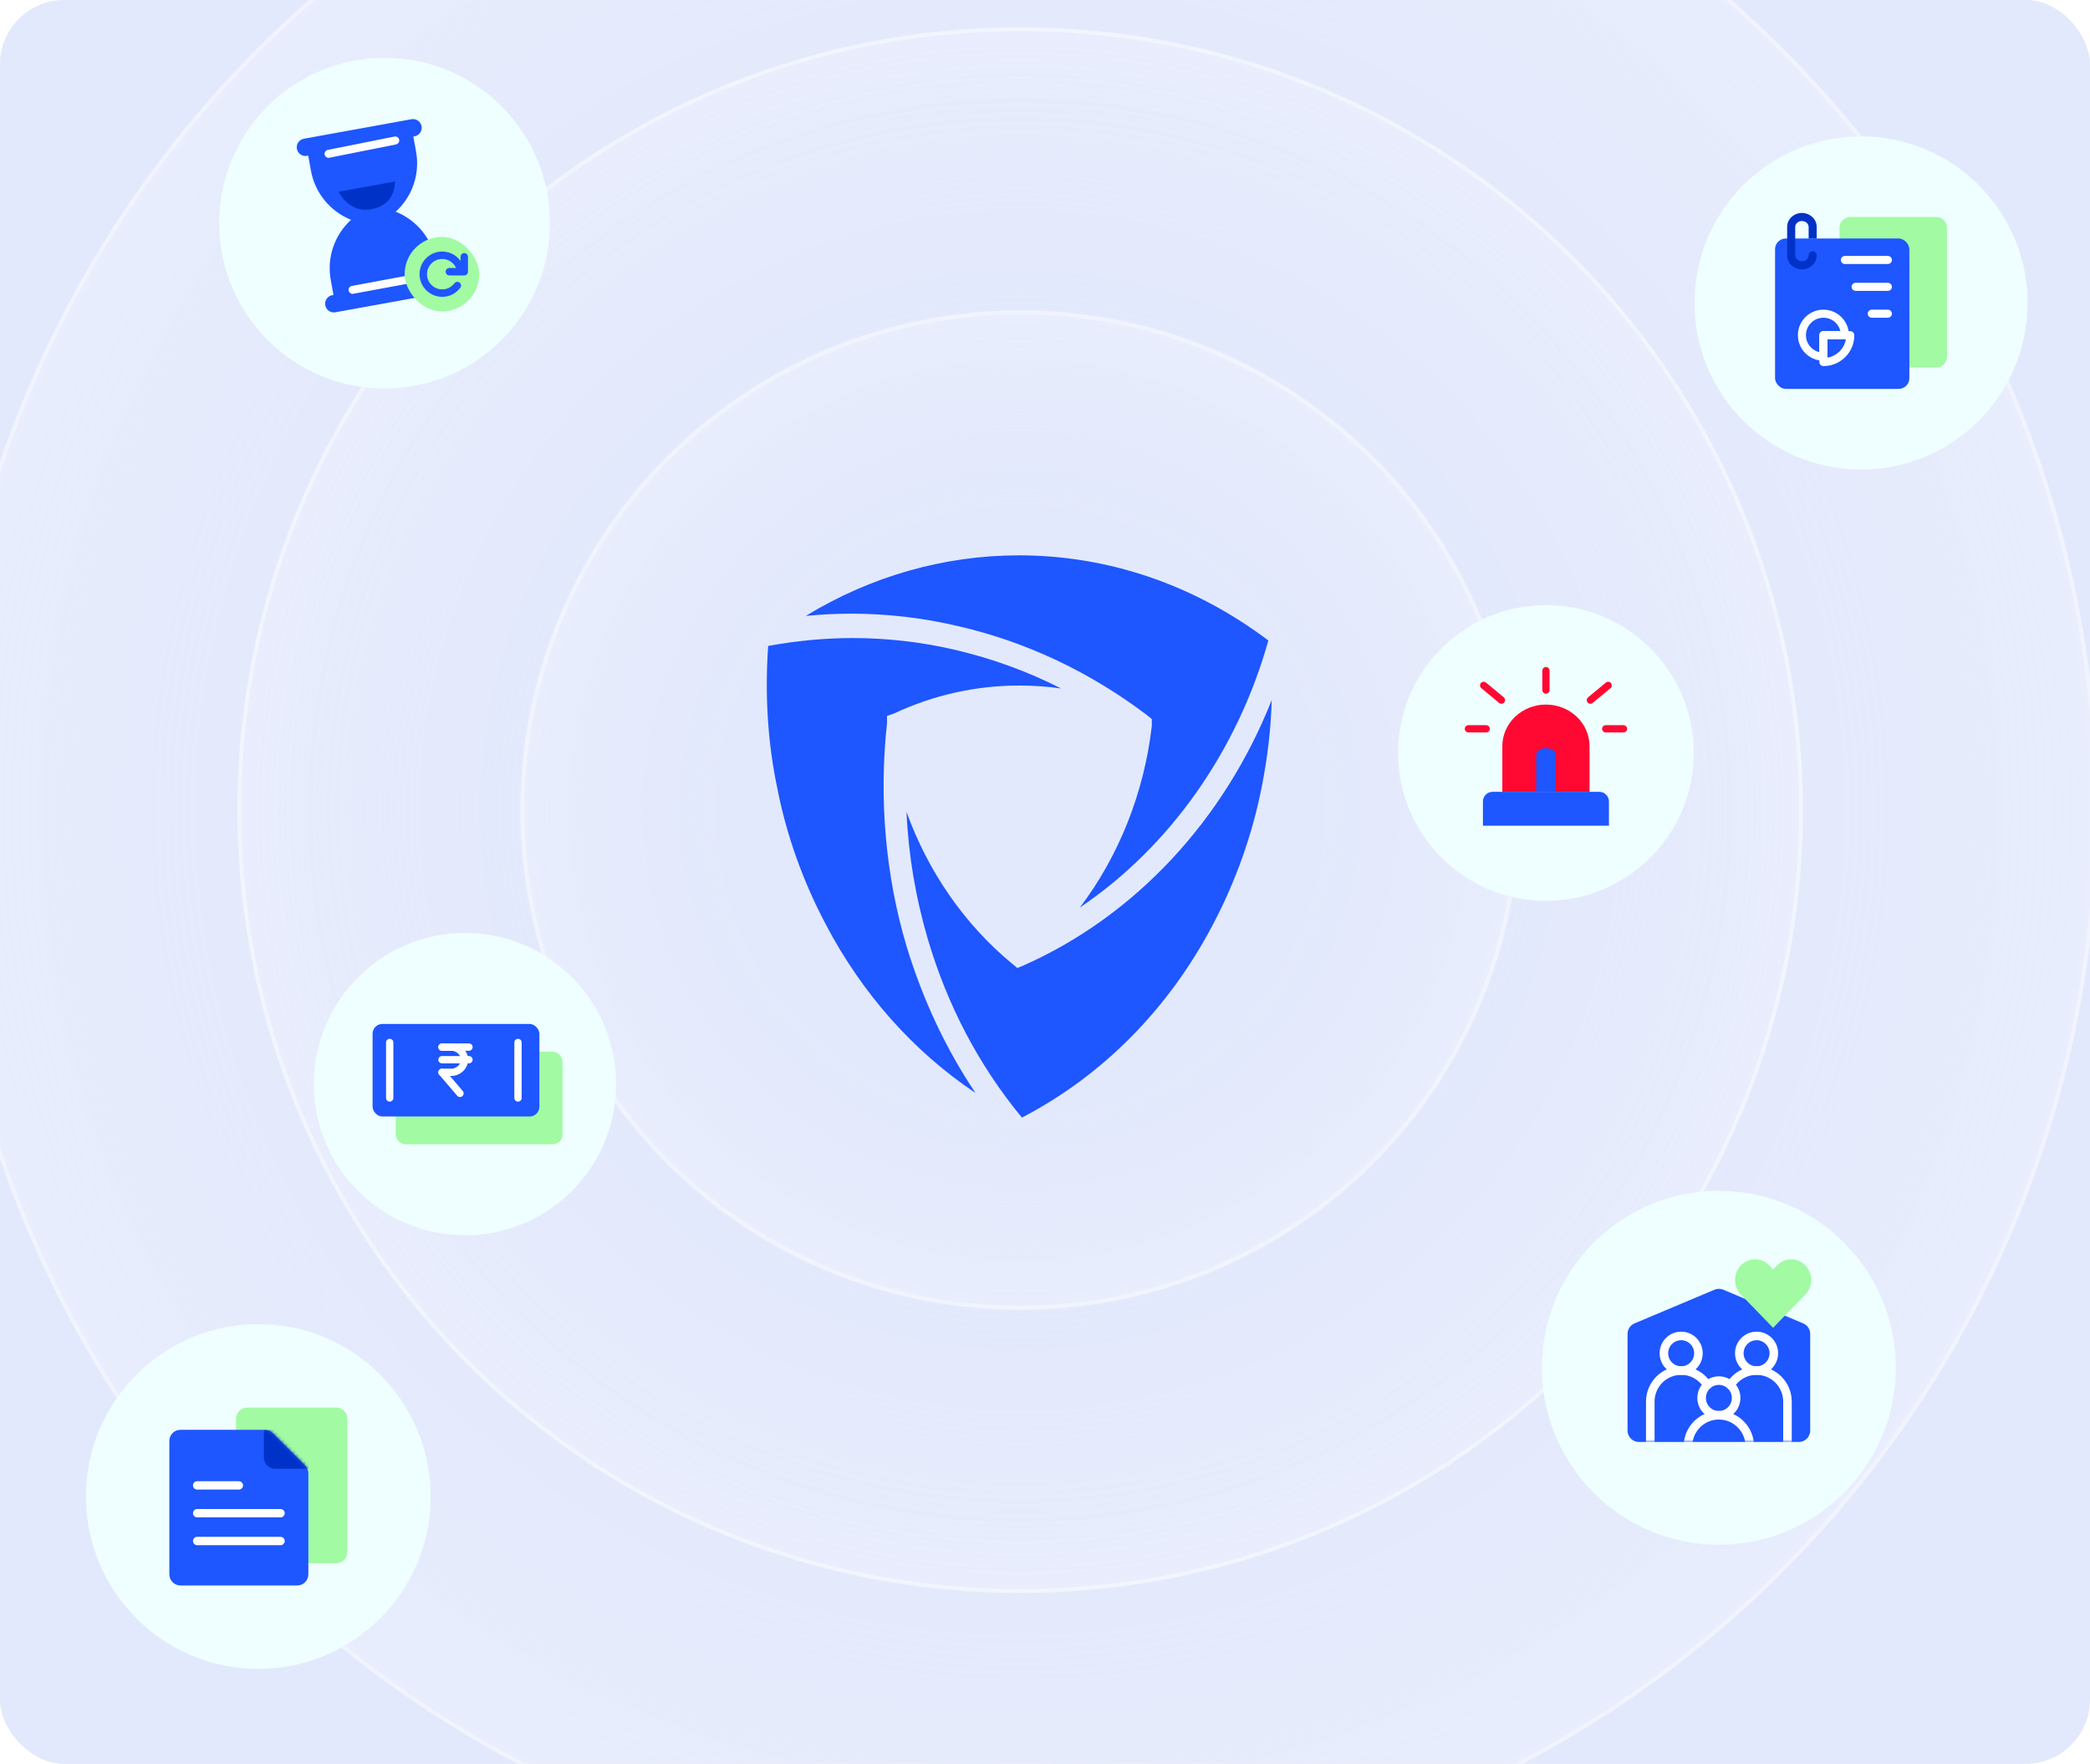 <svg width="583" height="492" viewBox="0 0 583 492" fill="none" xmlns="http://www.w3.org/2000/svg">
<g clip-path="url(#clip0_723_4375)">
<rect x="-139.142" y="8.009" width="722.141" height="476.597" rx="15.454" fill="#F4F4F4"/>
<g clip-path="url(#clip1_723_4375)">
<rect x="-261.827" y="-73.537" width="940.546" height="620.74" rx="17.161" fill="#F4F4F4"/>
<rect x="-261.827" y="-73.537" width="940.546" height="620.74" rx="17.161" fill="#E3E9FC"/>
</g>
<g opacity="0.5" filter="url(#filter0_f_723_4375)">
<circle cx="284.558" cy="225.975" r="299.573" fill="url(#paint0_radial_723_4375)"/>
<circle cx="284.558" cy="225.975" r="300.142" stroke="white" stroke-width="1.139"/>
</g>
<g opacity="0.5" filter="url(#filter1_f_723_4375)">
<circle cx="284.558" cy="225.975" r="217.241" fill="url(#paint1_radial_723_4375)"/>
<circle cx="284.558" cy="225.975" r="217.801" stroke="white" stroke-width="1.12"/>
</g>
<g opacity="0.5" filter="url(#filter2_f_723_4375)">
<circle cx="284.558" cy="225.974" r="138.238" fill="url(#paint2_radial_723_4375)"/>
<circle cx="284.558" cy="225.974" r="138.804" stroke="white" stroke-width="1.133"/>
</g>
<g filter="url(#filter3_d_723_4375)">
<path d="M285.054 311.739C273.107 297.259 264.299 280.541 258.838 262.033C255.405 250.381 253.393 238.46 252.873 226.468C258.855 243.114 269.102 257.899 282.297 268.781L283.788 270.016L285.401 269.354C316.524 255.59 341.457 228.83 354.738 195.27C354.53 203.145 353.611 211.182 351.929 219.648C349.363 232.697 344.682 245.888 338.388 257.809C326.008 281.418 307.577 300.051 285.037 311.757L285.054 311.739Z" fill="#1E56FF"/>
<path d="M272.05 304.83C254.815 293.303 240.476 277.158 230.315 257.791C223.883 245.601 219.323 232.768 216.774 219.63C214.156 207.118 213.323 193.855 214.277 180.18C222.114 178.73 230.055 177.979 237.91 177.979C247.516 177.979 257.086 179.088 266.363 181.254C276.766 183.688 286.701 187.304 295.995 192.047C292.128 191.492 288.244 191.224 284.36 191.224C272.206 191.224 260.416 193.855 249.336 199.046L247.429 199.708V201.713C245.123 222.834 247.03 244.402 252.925 264.091C257.485 279.019 263.918 292.676 272.067 304.794L272.05 304.83Z" fill="#1E56FF"/>
<path d="M301.214 253.155C312.103 238.818 319.142 221.134 321.292 202.519V202.429V200.586L319.905 199.44C303.971 187.412 286.407 179.125 267.646 174.739C257.746 172.377 247.603 171.178 237.512 171.178C233.281 171.178 229.016 171.392 224.768 171.804C242.921 160.742 263.346 154.907 284.222 154.907C309.173 154.907 333.204 163.123 353.803 178.659C345.151 209.589 326.217 236.295 301.214 253.155Z" fill="#1E56FF"/>
</g>
<g clip-path="url(#clip2_723_4375)">
<circle cx="107.28" cy="62.248" r="46.122" fill="#EFFEFF"/>
<path d="M104.257 57.759C103.902 57.743 103.548 57.807 103.221 57.947C99.359 59.549 96.164 62.429 94.172 66.106C92.179 69.782 91.51 74.031 92.275 78.141L93.457 84.66L122.777 79.343L121.596 72.825C120.869 68.707 118.751 64.963 115.594 62.221C112.438 59.478 108.436 57.903 104.257 57.759Z" fill="#F5F7F7"/>
<path d="M116.046 42.223L114.864 35.705L85.544 41.021L86.726 47.539C87.266 50.6 88.579 53.471 90.54 55.882C92.501 58.292 95.046 60.161 97.932 61.312C95.633 63.403 93.907 66.046 92.917 68.992C91.927 71.937 91.706 75.087 92.275 78.141L93.457 84.66L122.777 79.344L121.595 72.825C121.055 69.765 119.742 66.893 117.781 64.483C115.82 62.073 113.275 60.204 110.389 59.053C112.687 56.962 114.414 54.319 115.404 51.373C116.394 48.428 116.615 45.278 116.046 42.223Z" fill="#1E56FF"/>
<path d="M123.551 81.668L93.549 87.108C92.916 87.223 92.263 87.082 91.734 86.715C91.206 86.349 90.844 85.787 90.73 85.155C90.615 84.522 90.756 83.869 91.123 83.34C91.489 82.812 92.05 82.45 92.683 82.335L122.685 76.895C123.318 76.781 123.971 76.922 124.499 77.288C125.028 77.655 125.39 78.216 125.504 78.849C125.619 79.482 125.478 80.135 125.111 80.663C124.745 81.192 124.184 81.553 123.551 81.668Z" fill="#1E56FF"/>
<path d="M115.638 38.029L85.636 43.469C85.003 43.584 84.35 43.443 83.822 43.076C83.293 42.71 82.931 42.148 82.817 41.515C82.702 40.883 82.843 40.23 83.21 39.701C83.576 39.172 84.137 38.811 84.77 38.696L114.772 33.256C115.405 33.141 116.058 33.283 116.586 33.649C117.115 34.016 117.477 34.577 117.591 35.21C117.706 35.843 117.565 36.495 117.198 37.024C116.832 37.553 116.271 37.914 115.638 38.029Z" fill="#1E56FF"/>
<path d="M91.658 42.907L110.255 39.187M98.353 80.846L118.438 77.126" stroke="white" stroke-width="2.232" stroke-linecap="round"/>
<path d="M103.534 58.371C98.378 59.306 95.336 55.334 94.494 53.483L110.177 50.64C110.135 52.995 109.277 57.33 103.534 58.371Z" fill="#0032C8"/>
<rect x="112.876" y="66.086" width="20.789" height="20.789" rx="10.395" fill="#A2FAA3"/>
<path d="M129.507 71.631V75.789H125.349" stroke="#1E56FF" stroke-width="2.079" stroke-linecap="round" stroke-linejoin="round"/>
<path d="M127.576 79.65C126.613 80.932 125.079 81.761 123.352 81.761C120.436 81.761 118.072 79.397 118.072 76.481C118.072 73.566 120.436 71.202 123.352 71.202C125.442 71.202 127.248 72.416 128.104 74.177" stroke="#1E56FF" stroke-width="2.079" stroke-linecap="round"/>
</g>
<circle cx="519.125" cy="84.505" r="46.457" fill="#EFFEFF"/>
<path d="M513.13 63.525C513.13 61.869 514.471 60.527 516.127 60.527H540.104C541.76 60.527 543.101 61.869 543.101 63.525V82.461V99.491C543.101 101.146 541.76 102.488 540.104 102.488H516.127C514.471 102.488 513.13 101.146 513.13 99.491V63.525Z" fill="#A2FAA3"/>
<rect x="495.147" y="66.522" width="37.465" height="41.961" rx="2.997" fill="#1E56FF"/>
<path d="M514.629 93.451C514.604 90.161 511.93 87.502 508.635 87.502C505.324 87.502 502.64 90.186 502.64 93.497C502.64 96.807 505.324 99.491 508.635 99.491V93.45H514.629V93.451Z" stroke="white" stroke-width="2.248" stroke-miterlimit="10" stroke-linecap="round" stroke-linejoin="round"/>
<path d="M516.128 93.554C516.128 93.535 516.126 93.516 516.126 93.497H508.635V100.99C512.773 100.99 516.128 97.661 516.128 93.554Z" stroke="white" stroke-width="2.248" stroke-miterlimit="10" stroke-linecap="round" stroke-linejoin="round"/>
<path d="M526.618 87.502H522.122" stroke="white" stroke-width="2.248" stroke-miterlimit="10" stroke-linecap="round" stroke-linejoin="round"/>
<path d="M526.617 80.009H517.625" stroke="white" stroke-width="2.248" stroke-miterlimit="10" stroke-linecap="round" stroke-linejoin="round"/>
<path d="M526.618 72.516H514.629" stroke="white" stroke-width="2.248" stroke-miterlimit="10" stroke-linecap="round" stroke-linejoin="round"/>
<path d="M504.515 71.232C504.515 70.611 505.018 70.108 505.639 70.108C506.259 70.108 506.763 70.611 506.763 71.232H504.515ZM506.763 65.398V66.522H504.515V65.398H506.763ZM505.639 71.232H506.763C506.763 73.466 504.838 75.139 502.641 75.139V74.015V72.891C503.756 72.891 504.515 72.071 504.515 71.232H505.639ZM502.641 74.015V75.139C500.445 75.139 498.52 73.466 498.52 71.232H499.644H500.768C500.768 72.071 501.527 72.891 502.641 72.891V74.015ZM499.644 71.232H498.52V66.094H499.644H500.768V71.232H499.644ZM499.644 66.094H498.52V63.31H499.644H500.768V66.094H499.644ZM499.644 63.31H498.52C498.52 61.076 500.445 59.403 502.641 59.403V60.527V61.651C501.527 61.651 500.768 62.471 500.768 63.31H499.644ZM502.641 60.527V59.403C504.838 59.403 506.763 61.076 506.763 63.31H505.639H504.515C504.515 62.471 503.756 61.651 502.641 61.651V60.527ZM505.639 63.31H506.763V65.398H505.639H504.515V63.31H505.639Z" fill="#0032C8"/>
<g clip-path="url(#clip3_723_4375)">
<circle cx="72.057" cy="417.44" r="48.077" fill="#EFFEFF"/>
<path d="M96.869 432.948V415.325V395.728C96.869 394.015 95.481 392.626 93.767 392.626H68.954C67.241 392.626 65.852 394.015 65.852 395.728V432.948C65.852 434.661 67.241 436.05 68.954 436.05H93.767C95.481 436.05 96.869 434.661 96.869 432.948Z" fill="#A2FAA3"/>
<path d="M47.242 401.931C47.242 400.218 48.631 398.83 50.344 398.83H73.873C74.695 398.83 75.484 399.156 76.066 399.738L85.105 408.777C85.687 409.359 86.013 410.148 86.013 410.97V439.152C86.013 440.865 84.625 442.254 82.912 442.254H50.344C48.631 442.254 47.242 440.865 47.242 439.152V401.931Z" fill="#1E56FF"/>
<mask id="mask0_723_4375" style="mask-type:alpha" maskUnits="userSpaceOnUse" x="47" y="398" width="40" height="45">
<path d="M47.242 401.931C47.242 400.218 48.63 398.83 50.343 398.83H73.872C74.695 398.83 75.484 399.156 76.066 399.738L85.105 408.777C85.686 409.359 86.013 410.148 86.013 410.97V439.152C86.013 440.865 84.624 442.254 82.911 442.254H50.343C48.63 442.254 47.242 440.865 47.242 439.152V401.931Z" fill="black"/>
</mask>
<g mask="url(#mask0_723_4375)">
<path d="M76.708 409.686H86.013V407.359L77.483 398.83H73.606V406.584C73.606 408.297 74.995 409.686 76.708 409.686Z" fill="#0032C8"/>
</g>
<path d="M54.997 429.847H78.26" stroke="white" stroke-width="2.326" stroke-linecap="round"/>
<path d="M54.997 422.092H78.26" stroke="white" stroke-width="2.326" stroke-linecap="round"/>
<path d="M54.997 414.338H66.629" stroke="white" stroke-width="2.326" stroke-linecap="round"/>
</g>
<g clip-path="url(#clip4_723_4375)">
<circle cx="431.235" cy="210.032" r="41.249" fill="#EFFEFF"/>
<path d="M443.402 208.148V220.866H419.071V208.148C419.071 201.734 424.519 196.535 431.233 196.535C434.594 196.535 437.637 197.833 439.84 199.935C442.042 202.036 443.402 204.941 443.402 208.148Z" fill="#FF0932"/>
<path d="M446.105 220.867C447.598 220.867 448.808 222.078 448.808 223.571V230.329H413.663V223.57C413.663 222.077 414.874 220.867 416.367 220.867L446.105 220.867Z" fill="#1E56FF"/>
<path d="M433.939 210.558V220.867H428.532V210.558C428.532 209.535 429.739 208.701 431.231 208.701H431.24C432.731 208.701 433.939 209.535 433.939 210.558Z" fill="#1E56FF"/>
<path d="M414.571 203.294H409.608" stroke="#FF0932" stroke-width="2.028" stroke-linecap="round"/>
<path d="M447.903 203.294H452.865" stroke="#FF0932" stroke-width="2.028" stroke-linecap="round"/>
<path d="M431.236 192.48L431.236 187.073" stroke="#FF0932" stroke-width="2.028" stroke-linecap="round"/>
<path d="M443.637 195.293L448.6 191.183" stroke="#FF0932" stroke-width="2.028" stroke-linecap="round"/>
<path d="M418.825 195.293L413.862 191.183" stroke="#FF0932" stroke-width="2.028" stroke-linecap="round"/>
</g>
<g clip-path="url(#clip5_723_4375)">
<circle cx="479.474" cy="381.524" r="49.36" fill="#EFFEFF"/>
<path d="M454 399.04C454 400.798 455.425 402.224 457.184 402.224H501.767C503.526 402.224 504.952 400.798 504.952 399.04V372.087C504.952 370.807 504.185 369.651 503.005 369.153L480.713 359.755C479.922 359.421 479.03 359.421 478.239 359.755L455.947 369.153C454.767 369.651 454 370.807 454 372.087V399.04Z" fill="#1E56FF"/>
<mask id="mask1_723_4375" style="mask-type:alpha" maskUnits="userSpaceOnUse" x="454" y="358" width="51" height="45">
<path d="M454 399.04C454 400.798 455.426 402.224 457.185 402.224H501.768C503.527 402.224 504.952 400.798 504.952 399.04V372.34C504.952 371.133 504.271 370.03 503.191 369.491L480.9 358.352C480.003 357.904 478.949 357.904 478.053 358.352L455.761 369.491C454.682 370.03 454 371.133 454 372.34V399.04Z" fill="#1E56FF"/>
</mask>
<g mask="url(#mask1_723_4375)">
<path d="M473.773 377.479C473.773 374.81 471.617 372.647 468.958 372.647C466.299 372.647 464.143 374.81 464.143 377.479C464.143 380.148 466.299 382.311 468.958 382.311C471.617 382.311 473.773 380.148 473.773 377.479Z" stroke="white" stroke-width="2.388" stroke-miterlimit="10" stroke-linecap="round" stroke-linejoin="round"/>
<path d="M498.608 402.224V390.958C498.608 386.182 494.751 382.311 489.992 382.311C486.923 382.311 484.229 383.921 482.703 386.344" stroke="white" stroke-width="2.388" stroke-miterlimit="10" stroke-linecap="round" stroke-linejoin="round"/>
<path d="M476.248 386.344C474.722 383.92 472.028 382.311 468.959 382.311C464.2 382.311 460.343 386.182 460.343 390.958V402.224" stroke="white" stroke-width="2.388" stroke-miterlimit="10" stroke-linecap="round" stroke-linejoin="round"/>
<path d="M485.177 377.479C485.177 374.81 487.333 372.647 489.992 372.647C492.652 372.647 494.807 374.81 494.807 377.479C494.807 380.148 492.652 382.311 489.992 382.311C487.333 382.311 485.177 380.148 485.177 377.479Z" stroke="white" stroke-width="2.388" stroke-miterlimit="10" stroke-linecap="round" stroke-linejoin="round"/>
<path d="M474.661 389.94C474.661 387.272 476.816 385.108 479.476 385.108C482.135 385.108 484.291 387.272 484.291 389.94C484.291 392.609 482.135 394.772 479.476 394.772C476.816 394.772 474.661 392.609 474.661 389.94Z" stroke="white" stroke-width="2.388" stroke-miterlimit="10" stroke-linecap="round" stroke-linejoin="round"/>
<path d="M470.94 402.224C471.52 398.014 475.12 394.772 479.475 394.772C483.829 394.772 487.429 398.014 488.01 402.224" stroke="white" stroke-width="2.388" stroke-miterlimit="10" stroke-linecap="round" stroke-linejoin="round"/>
</g>
<path d="M503.579 352.961C503.061 352.425 502.445 352 501.767 351.711C501.089 351.421 500.362 351.271 499.629 351.271C498.895 351.271 498.168 351.421 497.49 351.711C496.812 352 496.196 352.425 495.678 352.961L494.601 354.072L493.525 352.961C492.477 351.879 491.056 351.272 489.574 351.272C488.092 351.272 486.671 351.879 485.623 352.961C484.575 354.042 483.986 355.508 483.986 357.037C483.986 358.567 484.575 360.033 485.623 361.114L486.699 362.225L494.601 370.379L502.503 362.225L503.579 361.114C504.098 360.579 504.51 359.943 504.791 359.244C505.072 358.544 505.216 357.795 505.216 357.037C505.216 356.28 505.072 355.531 504.791 354.831C504.51 354.132 504.098 353.496 503.579 352.961Z" fill="#A2FAA3"/>
</g>
<g clip-path="url(#clip6_723_4375)">
<circle cx="129.707" cy="302.401" r="42.166" fill="#EFFEFF"/>
<rect x="110.387" y="293.367" width="46.525" height="25.81" rx="2.72" fill="#A2FAA3"/>
<rect x="103.933" y="285.624" width="46.525" height="25.81" rx="2.72" fill="#1E56FF"/>
<path d="M108.706 306.272L108.706 290.786" stroke="white" stroke-width="2.04" stroke-linecap="round"/>
<path d="M144.493 306.272L144.493 290.786" stroke="white" stroke-width="2.04" stroke-linecap="round"/>
<path d="M123.29 292.077H125.799C127.878 292.077 129.563 293.653 129.563 295.597C129.563 297.54 127.878 299.116 125.799 299.116H123.29" stroke="white" stroke-width="2.04" stroke-miterlimit="10" stroke-linecap="round" stroke-linejoin="round"/>
<path d="M123.29 295.596H130.818" stroke="white" stroke-width="2.04" stroke-miterlimit="10" stroke-linecap="round" stroke-linejoin="round"/>
<path d="M123.29 292.077H130.818" stroke="white" stroke-width="2.04" stroke-miterlimit="10" stroke-linecap="round" stroke-linejoin="round"/>
<path d="M123.29 299.116L128.308 304.982" stroke="white" stroke-width="2.04" stroke-miterlimit="10" stroke-linecap="round" stroke-linejoin="round"/>
</g>
</g>
<defs>
<filter id="filter0_f_723_4375" x="-17.293" y="-75.876" width="603.701" height="603.701" filterUnits="userSpaceOnUse" color-interpolation-filters="sRGB">
<feFlood flood-opacity="0" result="BackgroundImageFix"/>
<feBlend mode="normal" in="SourceGraphic" in2="BackgroundImageFix" result="shape"/>
<feGaussianBlur stdDeviation="0.57" result="effect1_foregroundBlur_723_4375"/>
</filter>
<filter id="filter1_f_723_4375" x="65.078" y="6.494" width="438.961" height="438.961" filterUnits="userSpaceOnUse" color-interpolation-filters="sRGB">
<feFlood flood-opacity="0" result="BackgroundImageFix"/>
<feBlend mode="normal" in="SourceGraphic" in2="BackgroundImageFix" result="shape"/>
<feGaussianBlur stdDeviation="0.56" result="effect1_foregroundBlur_723_4375"/>
</filter>
<filter id="filter2_f_723_4375" x="144.054" y="85.47" width="281.008" height="281.008" filterUnits="userSpaceOnUse" color-interpolation-filters="sRGB">
<feFlood flood-opacity="0" result="BackgroundImageFix"/>
<feBlend mode="normal" in="SourceGraphic" in2="BackgroundImageFix" result="shape"/>
<feGaussianBlur stdDeviation="0.567" result="effect1_foregroundBlur_723_4375"/>
</filter>
<filter id="filter3_d_723_4375" x="211.346" y="152.358" width="145.941" height="161.947" filterUnits="userSpaceOnUse" color-interpolation-filters="sRGB">
<feFlood flood-opacity="0" result="BackgroundImageFix"/>
<feColorMatrix in="SourceAlpha" type="matrix" values="0 0 0 0 0 0 0 0 0 0 0 0 0 0 0 0 0 0 127 0" result="hardAlpha"/>
<feOffset/>
<feGaussianBlur stdDeviation="1.274"/>
<feComposite in2="hardAlpha" operator="out"/>
<feColorMatrix type="matrix" values="0 0 0 0 0.119 0 0 0 0 0.339 0 0 0 0 1 0 0 0 0.3 0"/>
<feBlend mode="normal" in2="BackgroundImageFix" result="effect1_dropShadow_723_4375"/>
<feBlend mode="normal" in="SourceGraphic" in2="effect1_dropShadow_723_4375" result="shape"/>
</filter>
<radialGradient id="paint0_radial_723_4375" cx="0" cy="0" r="1" gradientUnits="userSpaceOnUse" gradientTransform="translate(284.558 225.975) rotate(90) scale(299.573)">
<stop offset="0.582" stop-color="#E3E9FC" stop-opacity="0"/>
<stop offset="1" stop-color="white" stop-opacity="0.4"/>
</radialGradient>
<radialGradient id="paint1_radial_723_4375" cx="0" cy="0" r="1" gradientUnits="userSpaceOnUse" gradientTransform="translate(284.558 225.975) rotate(90) scale(217.241)">
<stop offset="0.582" stop-color="#E3E9FC" stop-opacity="0"/>
<stop offset="1" stop-color="white" stop-opacity="0.4"/>
</radialGradient>
<radialGradient id="paint2_radial_723_4375" cx="0" cy="0" r="1" gradientUnits="userSpaceOnUse" gradientTransform="translate(284.558 225.974) rotate(90) scale(138.238)">
<stop offset="0.582" stop-color="#E3E9FC" stop-opacity="0"/>
<stop offset="1" stop-color="white" stop-opacity="0.4"/>
</radialGradient>
<clipPath id="clip0_723_4375">
<rect width="583" height="492" rx="18" fill="white"/>
</clipPath>
<clipPath id="clip1_723_4375">
<rect x="-22.168" y="-38.661" width="606.299" height="550.856" rx="14.77" fill="white"/>
</clipPath>
<clipPath id="clip2_723_4375">
<rect width="95.22" height="95.22" fill="white" transform="translate(59.67 13.151)"/>
</clipPath>
<clipPath id="clip3_723_4375">
<rect width="99.255" height="99.255" fill="white" transform="translate(22.429 366.261)"/>
</clipPath>
<clipPath id="clip4_723_4375">
<rect width="85.159" height="85.159" fill="white" transform="translate(388.656 166.122)"/>
</clipPath>
<clipPath id="clip5_723_4375">
<rect width="101.905" height="101.905" fill="white" transform="translate(428.522 328.979)"/>
</clipPath>
<clipPath id="clip6_723_4375">
<rect width="87.051" height="87.051" fill="white" transform="translate(86.182 257.515)"/>
</clipPath>
</defs>
</svg>
